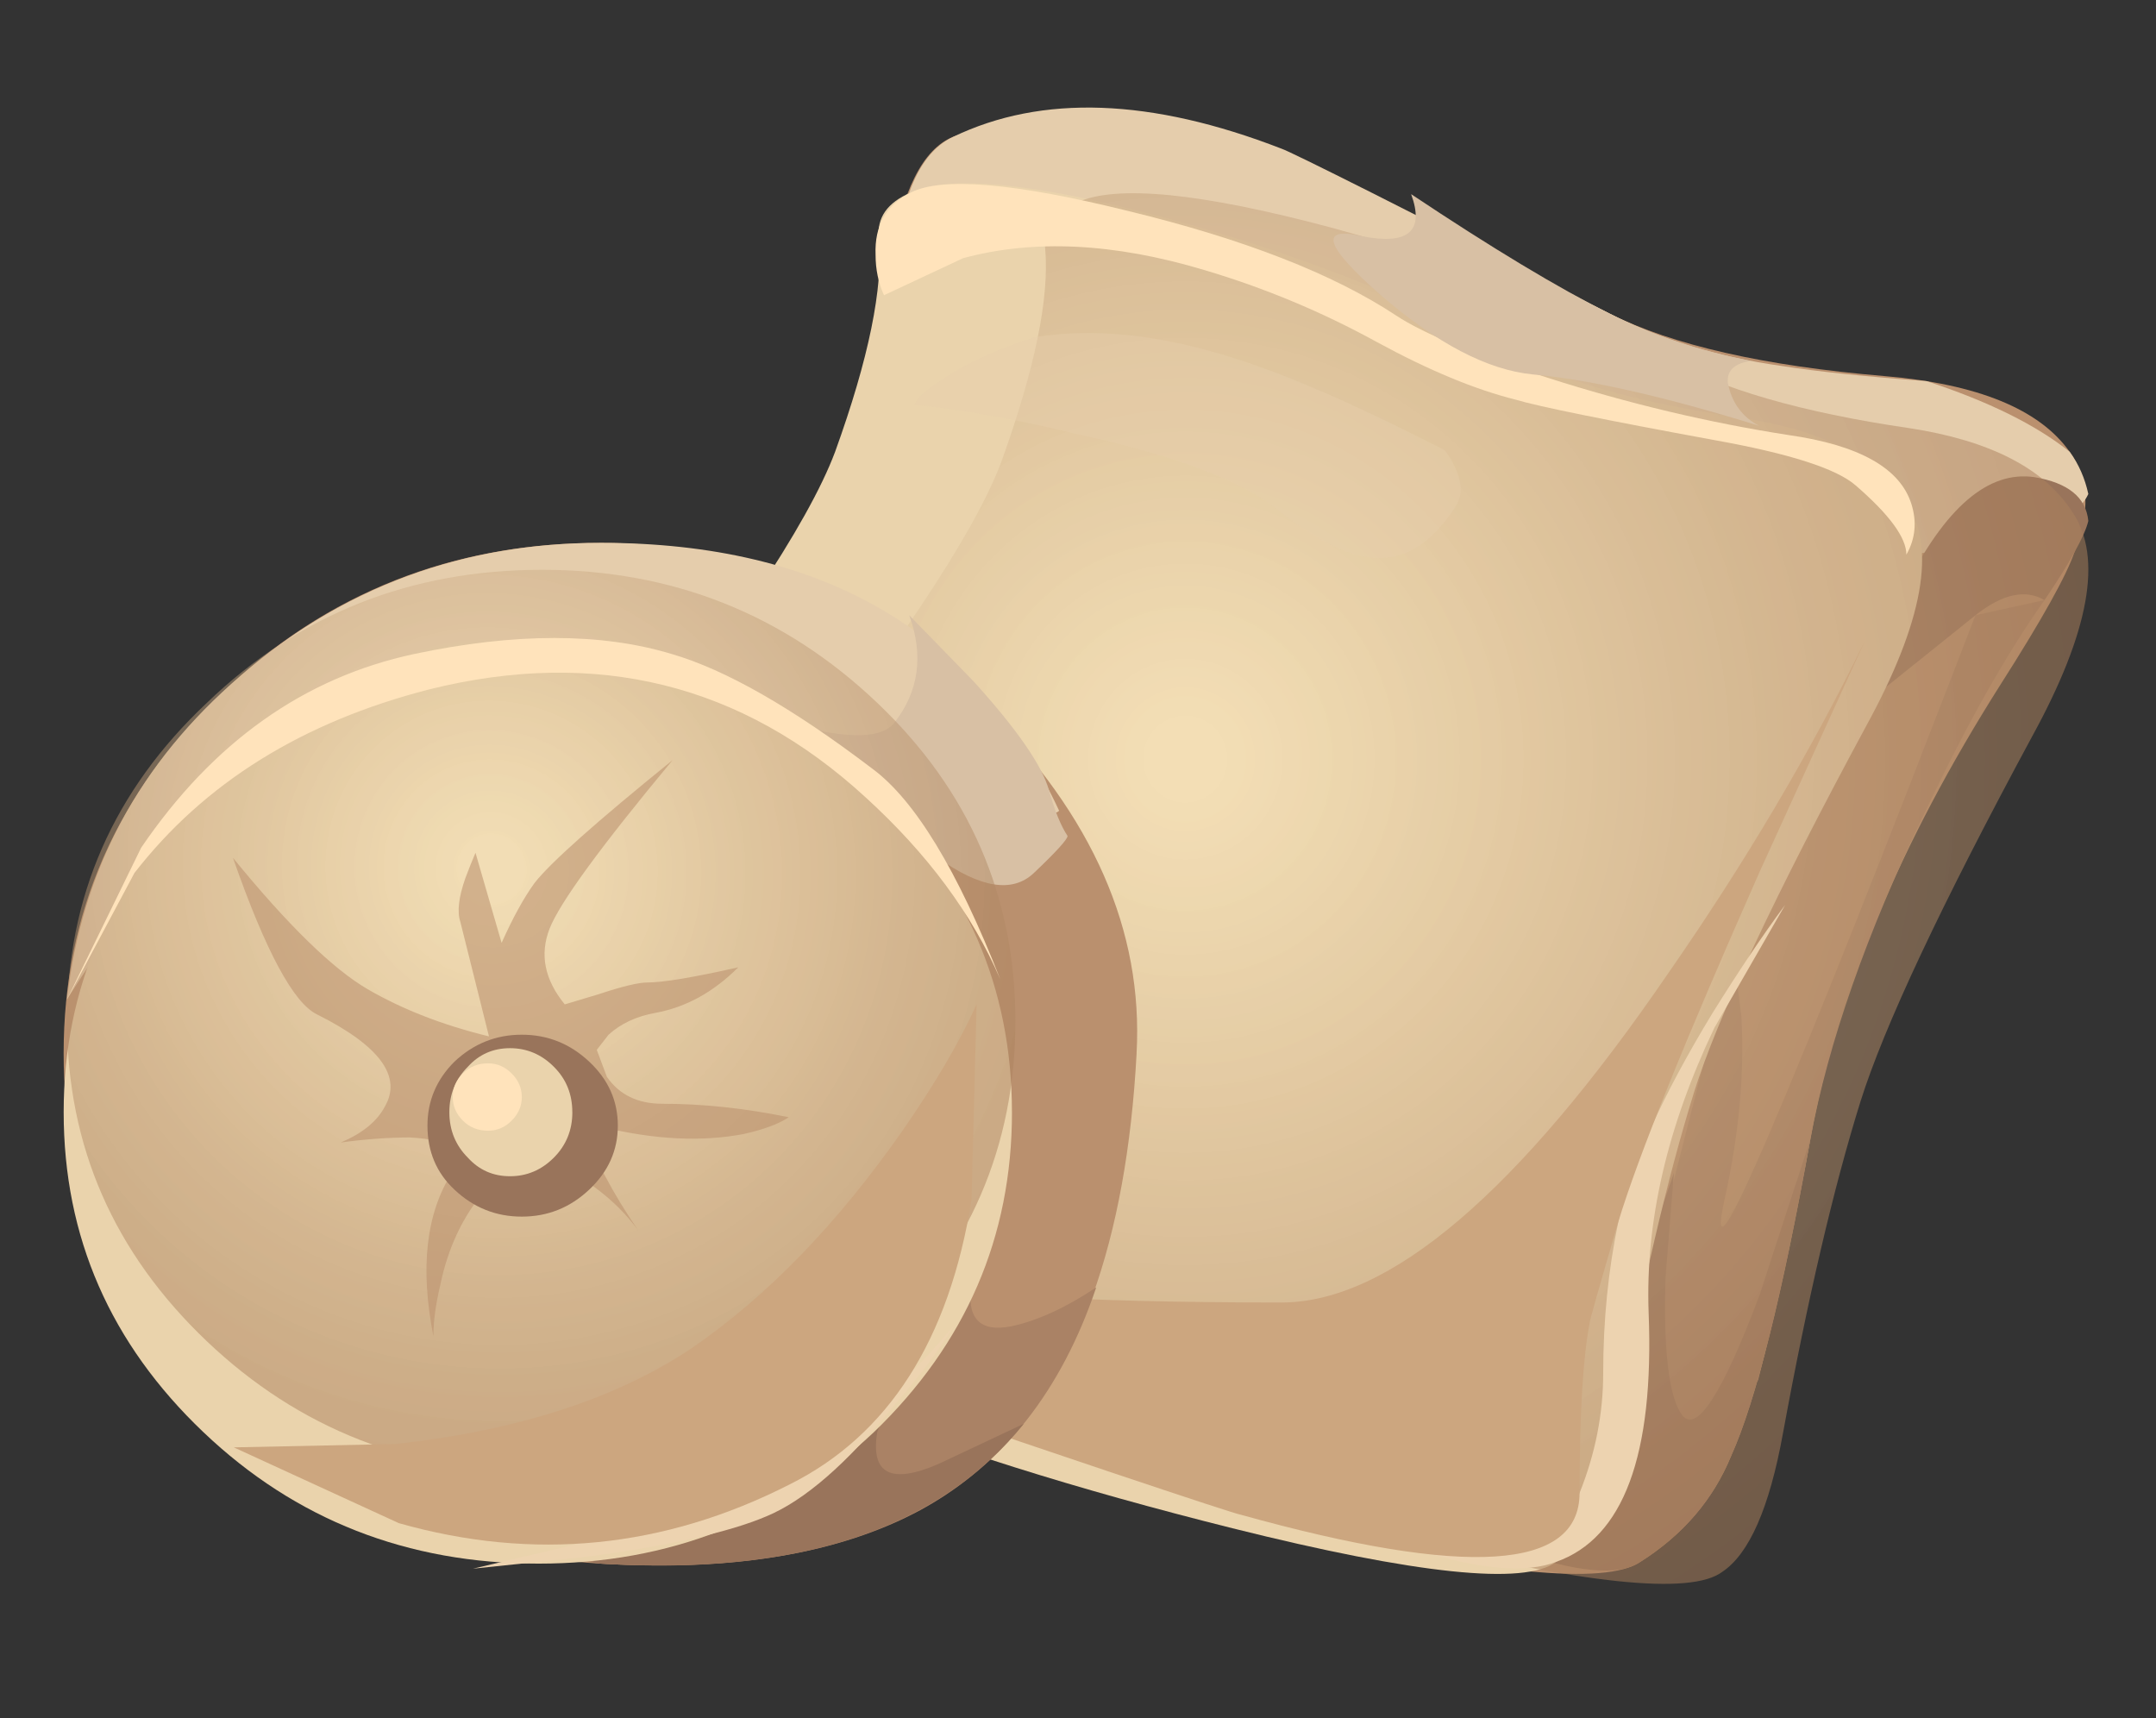 <?xml version="1.0" encoding="UTF-8" standalone="no"?><!DOCTYPE svg PUBLIC "-//W3C//DTD SVG 1.1//EN" "http://www.w3.org/Graphics/SVG/1.1/DTD/svg11.dtd"><svg width="100%" height="100%" viewBox="0 0 64 51" version="1.1" xmlns="http://www.w3.org/2000/svg" xmlns:xlink="http://www.w3.org/1999/xlink" xml:space="preserve" xmlns:serif="http://www.serif.com/" style="fill-rule:evenodd;clip-rule:evenodd;stroke-linejoin:round;stroke-miterlimit:1.414;"><rect x="0" y="0" width="64" height="51" fill="#333333" stroke="none"/><g id="aq"></g><g id="ar"></g><rect id="ArtBoard1" x="0" y="0" width="63.585" height="50.313" style="fill:none;"/><clipPath id="_clip1"><rect x="0" y="0" width="63.585" height="50.313"/></clipPath><g clip-path="url(#_clip1)"><g><path d="M-5.96,52.663l10.55,-0.601c8.566,-0.267 16.7,-0.066 24.4,0.601c11.533,1 19.05,2.666 22.55,5c-0.533,2.666 -1.283,5.05 -2.25,7.149c-1.233,2.601 -2.533,3.983 -3.9,4.15c-2.3,0.267 -10.85,0.366 -25.649,0.3c-15.733,-0.066 -24.2,-0.399 -25.4,-1c-1.767,-0.934 -2.65,-4.767 -2.65,-11.5c0.5,-1 1.051,-1.983 1.65,-2.95c0.27,-0.465 0.5,-0.849 0.7,-1.149l-0.001,0Z" style="fill:#b7ccdb;"/><path d="M-5.96,52.663l10.55,-0.601c8.566,-0.267 16.7,-0.066 24.4,0.601c11.533,1 19.05,2.666 22.55,5c-0.533,2.666 -1.283,5.05 -2.25,7.149c-1.233,2.601 -2.533,3.983 -3.9,4.15c-2.3,0.267 -10.85,0.366 -25.649,0.3c-15.733,-0.066 -24.2,-0.399 -25.4,-1c-1.767,-0.934 -2.65,-4.767 -2.65,-11.5c0.5,-1 1.051,-1.983 1.65,-2.95c0.27,-0.465 0.5,-0.849 0.7,-1.149l-0.001,0Z" style="fill:url(#_Linear2);"/><path d="M-5.26,44.563c0.333,1.5 0.816,3.017 1.449,4.551c0.634,1.533 1.434,2.483 2.4,2.85c0.5,0.2 0.934,0.25 1.3,0.15l2.101,0.05c1.566,0.066 2.732,0.166 3.5,0.3c0.199,0.033 -1.018,0.283 -3.65,0.75c-3.367,0.566 -5.134,1.316 -5.3,2.25c-0.067,0.434 -0.233,1.134 -0.5,2.1c-0.167,0.534 -0.434,1.384 -0.8,2.551c0.466,0.566 0.783,1.133 0.949,1.699c0.301,0.967 1.533,1.584 3.7,1.851c1.367,0.166 4.101,0.45 8.2,0.85c3.267,0.5 9.217,0.816 17.85,0.95c8.467,0.134 13.95,0.033 16.45,-0.3c2.2,-0.3 3.684,-1.334 4.45,-3.101c0.633,-1.533 0.633,-3.183 0,-4.949c-0.467,-1.233 -3.033,-2.217 -7.7,-2.95l-6.85,-0.7l4.35,0.2c3.167,0.166 5.45,0.316 6.851,0.45c2.232,0.233 4.966,0.899 8.199,2c-0.467,2.267 -1.133,4.383 -2,6.35c-1.133,2.467 -2.316,3.967 -3.55,4.5c-3.167,0.233 -10.467,0.283 -21.899,0.15c-8.9,-0.101 -17.483,-0.267 -25.75,-0.5c0.021,0.06 0.047,0.118 0.074,0.175l-9.87,-0.527c0.634,-2.2 1.217,-4.583 1.75,-7.149c1,-5.134 1.184,-8.584 0.551,-10.351l-1.5,-4.35l4.949,-1.65l0.3,1.8l-0.004,0Zm3.82,22.225l0.575,0.024c-0.06,0.816 -0.25,0.807 -0.58,-0.024l0.005,0Z" style="fill:#85a5b2;"/></g><path d="M47.79,9.313c1.866,0.933 4.583,1.55 8.149,1.85c2.767,0.233 4.601,0.983 5.5,2.25c0.567,0.8 0.617,1.783 0.15,2.95c-0.233,0.7 -0.967,2.017 -2.2,3.95c-3,4.733 -4.883,9.233 -5.649,13.5c-0.834,4.634 -1.617,7.767 -2.351,9.4c-0.533,1.3 -1.434,2.35 -2.7,3.15c-1.033,0.699 -4.467,0.366 -10.3,-1c-4.833,-1.167 -9.066,-2.417 -12.7,-3.75c-0.8,-0.301 -3.199,-1 -7.199,-2.101c-2.2,-0.633 -3.601,-1.35 -4.2,-2.149c-0.567,-0.767 0.5,-3.551 3.2,-8.351c3.666,-6.466 5.883,-10.65 6.649,-12.55c0.934,-2.333 1.7,-5.233 2.3,-8.7c0.334,-2.1 0.95,-3.333 1.851,-3.7c1.233,-0.5 4.033,-0.15 8.399,1.05c4.23,1.201 7.93,2.601 11.1,4.201l0.001,0Z" style="fill:#ba906e;"/><path d="M52.89,10.863c1.066,0.167 2.5,0.317 4.3,0.45c1.834,0.6 3.25,1.3 4.25,2.1c0.267,0.366 0.45,0.783 0.551,1.25c-0.4,0.9 -2.2,1.5 -5.4,1.8l-30.35,-7.7c0.267,-1.433 0.517,-2.45 0.75,-3.05c0.3,-0.833 0.732,-1.383 1.3,-1.65c2.633,-1.267 5.883,-1.15 9.75,0.35c0.3,0.1 3.55,1.733 9.75,4.9c1.5,0.767 3.2,1.283 5.1,1.55l-0.001,0Z" style="fill:#e5cdac;"/><path d="M51.19,35.613c-0.666,3.066 1.817,-2.717 7.45,-17.351l2.05,-0.45c-1.133,1.6 -2.316,3.7 -3.55,6.3c-1.733,3.6 -2.866,6.833 -3.399,9.7c-0.601,3.067 -1.117,5.45 -1.551,7.15c-0.833,1.3 -1.666,2.333 -2.5,3.1c-1.699,1.601 -1.916,-0.566 -0.649,-6.5l2.4,-9.399l0.25,2c0.1,1.7 -0.07,3.517 -0.5,5.45l-0.001,0Z" style="fill:#aa8265;"/><path d="M47.64,40.713l2.05,-5.9l-0.25,3.101c-0.066,2.2 0.101,3.566 0.5,4.1c0.434,0.533 1.2,-0.666 2.301,-3.6l1.5,-4.601c-0.834,4.634 -1.617,7.767 -2.351,9.4c-0.533,1.3 -1.434,2.35 -2.7,3.15c-0.633,0.433 -1.899,0.316 -3.8,-0.351c0.167,-0.1 0.333,-0.149 0.5,-0.149c0.733,0 1.233,-0.534 1.5,-1.601c0.27,-1.499 0.52,-2.683 0.75,-3.549Z" style="fill:#99745b;"/><path d="M60.39,14.163c1,0.167 1.533,0.6 1.601,1.3c-0.101,0.433 -0.534,1.217 -1.301,2.35c-0.566,-0.333 -1.25,-0.184 -2.05,0.45l-3.55,2.85l1.45,-3.65c1.2,-2.4 2.48,-3.5 3.85,-3.3Z" style="fill:#99745b;"/><path d="M44.49,10.313c1.633,0.933 4.05,1.633 7.25,2.1c2.399,0.366 4.017,1.2 4.85,2.5c0.9,1.333 0.5,3.55 -1.2,6.65c-2.7,5 -4.399,8.617 -5.1,10.85c-0.8,2.566 -1.567,5.85 -2.3,9.85c-0.4,2.2 -1,3.566 -1.801,4.101c-0.933,0.699 -4.133,0.366 -9.6,-1c-4.667,-1.167 -8.634,-2.417 -11.9,-3.75c-0.699,-0.267 -2.899,-0.967 -6.6,-2.101c-2,-0.633 -3.267,-1.35 -3.8,-2.149c-0.434,-0.634 0.1,-2.967 1.6,-7c1.4,-3.834 2.717,-6.784 3.95,-8.851c0.033,-0.066 0.883,-1.333 2.55,-3.8c1.2,-1.8 2,-3.233 2.4,-4.3c1,-2.767 1.433,-4.884 1.3,-6.35c-0.066,-0.6 0.25,-1.05 0.95,-1.35c1.166,-0.533 3.683,-0.283 7.55,0.75c3.8,1.033 7.1,2.316 9.9,3.85l0.001,0Z" style="fill:#ead3ac;"/><path id="be" d="M61.524,15.208c0.9,1.333 0.5,3.55 -1.2,6.65c-2.7,5 -4.4,8.617 -5.1,10.85c-0.8,2.566 -1.566,5.85 -2.3,9.85c-0.4,2.2 -1,3.567 -1.8,4.1c-0.933,0.7 -4.133,0.367 -9.6,-1c-4.667,-1.167 -8.633,-2.417 -11.9,-3.75c-0.7,-0.267 -2.9,-0.967 -6.6,-2.1c-2,-0.633 -3.267,-1.35 -3.8,-2.15c-0.433,-0.633 0.1,-2.967 1.6,-7c1.4,-3.833 2.717,-6.783 3.95,-8.85c0.033,-0.066 0.883,-1.333 2.55,-3.8c1.2,-1.8 2,-3.233 2.4,-4.3c1,-2.767 1.434,-4.883 1.3,-6.35c-0.067,-0.6 0.25,-1.05 0.95,-1.35c1.167,-0.533 3.684,-0.283 7.55,0.75c3.8,1.033 7.1,2.317 9.9,3.85c1.633,0.933 4.05,1.633 7.25,2.1c2.4,0.367 4.017,1.2 4.85,2.5Z" style="fill:url(#_Radial3);"/><path d="M40.89,10.163c-1.633,-0.9 -3.35,-1.617 -5.149,-2.15c-2.667,-0.8 -5.051,-0.917 -7.15,-0.35l-2.35,1.1c-0.167,-0.367 -0.25,-0.767 -0.25,-1.2c-0.034,-0.867 0.316,-1.483 1.05,-1.85c0.933,-0.467 3.083,-0.283 6.45,0.55c3.433,0.833 6.083,1.867 7.949,3.1c0.801,0.533 2.301,1.15 4.5,1.85c2.4,0.767 4.783,1.333 7.15,1.7c2.1,0.3 3.316,0.983 3.65,2.05c0.166,0.533 0.116,1.033 -0.15,1.5c0,-0.5 -0.5,-1.184 -1.5,-2.05c-0.566,-0.5 -1.967,-0.95 -4.2,-1.35c-3.267,-0.6 -5.233,-1 -5.899,-1.2c-1.2,-0.3 -2.57,-0.867 -4.1,-1.7l-0.001,0Z" style="fill:#ffe3bb;"/><path d="M52.99,26.863l-2.101,3.649c-1.399,2.934 -2.05,5.75 -1.95,8.45c0.167,4.233 -0.75,6.7 -2.75,7.4c-0.866,0.333 -2.183,0.233 -3.949,-0.301l-2.4,-0.948l3.05,0.85c2.134,0.3 3.467,-0.25 4,-1.65c0.467,-1.166 0.7,-2.35 0.7,-3.55c0,-1.566 0.15,-3.066 0.45,-4.5c0.366,-1.666 1.3,-3.733 2.8,-6.2c0.77,-1.234 1.48,-2.3 2.15,-3.2Z" style="fill:#edd3b0;"/><path d="M55.34,19.063l-3.1,6.8c-2.2,4.966 -3.601,8.433 -4.2,10.4c-0.567,1.934 -0.851,2.934 -0.851,3c-0.199,1.033 -0.3,2.717 -0.3,5.05c0,2.301 -3.35,2.517 -10.05,0.65c-0.233,-0.033 -5.3,-1.733 -15.2,-5.1c-2.733,-0.934 -4.816,-2.051 -6.25,-3.351c-0.093,-0.119 -0.177,-0.227 -0.25,-0.325c0.129,0.044 0.279,0.086 0.45,0.125c0.667,0.134 2.434,0.45 5.3,0.95c3,0.601 6.134,1 9.4,1.2c2.066,0.134 4.649,0.2 7.75,0.2c3.2,0 7.033,-3.267 11.5,-9.8c2.27,-3.266 4.2,-6.532 5.8,-9.799l0.001,0Z" style="fill:#cca67f;"/><path d="M51.99,10.713c-0.5,0.066 -0.733,0.283 -0.7,0.65c0.111,0.582 0.42,1.007 0.925,1.275c-2.791,-0.865 -5.033,-1.374 -6.725,-1.525c-1.334,-0.133 -2.834,-0.917 -4.5,-2.35c-1.667,-1.466 -1.851,-2.05 -0.551,-1.75c1.367,0.267 1.851,-0.15 1.45,-1.25c2.4,1.6 4.367,2.784 5.9,3.55c1.26,0.633 2.66,1.1 4.19,1.4l0.011,0Z" style="fill:#d8c0a4;"/><g id="aq1" serif:id="aq"></g><path id="aw" d="M42.89,13.365c0.5,0.7 0.6,1.267 0.3,1.7c-0.633,0.966 -1.35,1.466 -2.15,1.5c-0.867,0.033 -1.933,-0.467 -3.2,-1.5c-1.067,-0.833 -3.05,-1.567 -5.95,-2.2c-1.8,-0.433 -3.383,-0.717 -4.75,-0.85l0.1,-0.2c0.833,-0.733 1.983,-1.333 3.45,-1.8c1.767,-0.3 3.783,-0.083 6.05,0.65c1.567,0.5 3.617,1.4 6.15,2.7Z" style="fill:#e5cdac;fill-opacity:0.41;"/><path d="M33.74,31.263c-0.301,5.601 -1.75,9.617 -4.351,12.05c-2.533,2.367 -6.383,3.4 -11.55,3.101c-4.467,-0.267 -8.217,-1.816 -11.25,-4.65c-3.134,-2.899 -4.7,-6.399 -4.7,-10.5c0,-4.166 1.566,-7.733 4.7,-10.7c3.1,-2.967 6.85,-4.45 11.25,-4.45c4.267,0 8.066,1.633 11.4,4.9c3.2,3.199 4.7,6.616 4.5,10.249l0.001,0Z" style="fill:#ba906e;"/><path d="M17.84,46.413l-1.65,-0.2l4.801,-2.8c2.232,-1.367 5.149,-3.934 8.75,-7.7l-0.3,0.65l-0.6,1.7c-0.167,1.067 0.233,1.5 1.2,1.301c0.767,-0.167 1.6,-0.551 2.5,-1.15c-1.033,3.066 -2.767,5.267 -5.2,6.6c-2.4,1.299 -5.57,1.833 -9.5,1.599l-0.001,0Z" style="fill:#aa8265;"/><path d="M17.84,46.413l-0.25,-0.05l9.2,-5.9l-0.75,2.05c-0.2,1.233 0.4,1.55 1.8,0.95l2.55,-1.2c-2.53,3.134 -6.72,4.516 -12.55,4.15Z" style="fill:#99745b;"/><path d="M29.09,23.463c-1.367,0 -1.783,1.167 -1.25,3.5c0.3,1.134 0.717,2.283 1.25,3.45c-2.2,-2 -5.967,-4.917 -11.3,-8.75c-3.067,-2.2 -6.417,-1.8 -10.05,1.2c-2.034,1.667 -3.95,3.933 -5.75,6.8c0.433,-3.833 2.149,-7.034 5.149,-9.6c3.033,-2.633 6.601,-3.95 10.7,-3.95c6.6,0 11.133,2.65 13.6,7.95c-0.1,0.133 -0.483,0.083 -1.149,-0.15c-0.77,-0.3 -1.17,-0.45 -1.2,-0.45Z" style="fill:#e5cdac;"/><path d="M25.44,24.163l-6.25,-4.3l3.25,1.3c2.267,0.767 3.634,0.866 4.101,0.3c0.733,-0.934 0.883,-2 0.45,-3.2l1.899,1.95c1.3,1.433 2.05,2.517 2.25,3.25c0.167,0.6 0.351,1.05 0.55,1.35c0,0.1 -0.333,0.466 -1,1.1c-0.633,0.6 -1.583,0.45 -2.85,-0.45l-1.75,-1.55c1.63,1.533 1.42,1.616 -0.65,0.25Z" style="fill:#d8c0a4;"/><path d="M30.04,33.013c0,3.7 -1.367,6.867 -4.101,9.5c-2.767,2.601 -6.083,3.9 -9.949,3.9c-3.9,0 -7.217,-1.3 -9.95,-3.9c-2.767,-2.633 -4.15,-5.8 -4.15,-9.5c0,-3.7 1.384,-6.85 4.15,-9.45c2.733,-2.633 6.05,-3.95 9.95,-3.95c3.866,0 7.183,1.317 9.949,3.95c2.73,2.6 4.1,5.75 4.1,9.45l0.001,0Z" style="fill:#ead3ac;"/><path id="bg" d="M30.141,30.313c0,3.7 -1.367,6.867 -4.1,9.5c-2.767,2.6 -6.083,3.9 -9.95,3.9c-3.9,0 -7.217,-1.3 -9.95,-3.9c-2.767,-2.633 -4.15,-5.8 -4.15,-9.5c0,-3.7 1.383,-6.85 4.15,-9.45c2.733,-2.633 6.05,-3.95 9.95,-3.95c3.867,0 7.183,1.317 9.95,3.95c2.733,2.6 4.1,5.75 4.1,9.45Z" style="fill:url(#_Radial4);"/><path d="M25.69,23.663c-3.666,-3.367 -7.983,-4.434 -12.949,-3.2c-3.768,0.967 -6.684,2.783 -8.75,5.45l-2,3.75l2.199,-4.5c2.134,-3.134 4.834,-5.05 8.101,-5.75c3,-0.634 5.55,-0.634 7.649,0c1.601,0.466 3.584,1.6 5.95,3.4c1.267,0.933 2.533,3.017 3.8,6.25c-0.83,-1.933 -2.17,-3.733 -4,-5.4Z" style="fill:#ffe3bb;"/><path d="M21.64,44.513c1.4,-0.467 2.934,-1.467 4.601,-3c0.833,-0.767 1.533,-1.5 2.1,-2.2c-0.467,0.767 -1.066,1.567 -1.8,2.4c-1.4,1.733 -2.667,2.833 -3.8,3.3c-1.101,0.467 -2.884,0.867 -5.351,1.2l-3.35,0.35l2.55,-0.6c1.97,-0.5 3.65,-0.983 5.05,-1.45Z" style="fill:#edd3b0;"/><path d="M28.99,29.813l-0.15,5.8c-0.667,4.166 -2.467,6.983 -5.4,8.449c-3.733,1.9 -7.6,2.284 -11.6,1.15l-4.9,-2.25l4.801,-0.1c3.633,-0.4 6.566,-1.351 8.8,-2.851c2.233,-1.533 4.316,-3.684 6.25,-6.45c0.97,-1.398 1.7,-2.648 2.2,-3.748l-0.001,0Z" style="fill:#cca67f;"/><path id="ba" d="M17.965,34.913c0.281,0.531 0.606,1.064 0.975,1.6c-0.559,-0.755 -1.301,-1.372 -2.225,-1.85c-1,-0.2 -1.767,0.017 -2.3,0.65c-0.667,0.767 -1.117,1.717 -1.35,2.85c-0.133,0.566 -0.2,1.066 -0.2,1.5c-0.4,-2.033 -0.217,-3.65 0.55,-4.85c0.433,-0.633 0.017,-0.983 -1.25,-1.05c-0.633,0 -1.317,0.05 -2.05,0.15c0.633,-0.267 1.066,-0.617 1.3,-1.05c0.533,-0.9 -0.133,-1.816 -2,-2.75c-0.7,-0.333 -1.533,-1.883 -2.5,-4.65c1.633,2 2.967,3.3 4,3.9c1.033,0.6 2.233,1.067 3.6,1.4l-0.85,-3.4c-0.1,-0.3 -0.05,-0.733 0.15,-1.3c0.1,-0.267 0.2,-0.517 0.3,-0.75l0.775,2.675c0.331,-0.742 0.656,-1.334 0.975,-1.775c0.466,-0.6 1.833,-1.816 4.1,-3.65c-2.133,2.567 -3.35,4.233 -3.65,5c-0.3,0.767 -0.15,1.517 0.45,2.25l1,-0.3c0.7,-0.233 1.183,-0.35 1.45,-0.35c0.467,0 1.367,-0.15 2.7,-0.45c-0.733,0.733 -1.55,1.184 -2.45,1.35c-0.566,0.1 -1.033,0.317 -1.4,0.65l-0.35,0.45l0.3,0.8c0.367,0.533 0.917,0.8 1.65,0.8c1.2,0 2.45,0.133 3.75,0.4c-0.3,0.2 -0.75,0.367 -1.35,0.5c-1.233,0.233 -2.617,0.167 -4.15,-0.2c-0.567,-0.133 -0.55,0.35 0.05,1.45Z" style="fill:#ba906e;fill-opacity:0.57;"/><path d="M18.34,33.413c0,0.733 -0.283,1.366 -0.85,1.899c-0.567,0.534 -1.233,0.801 -2,0.801c-0.768,0 -1.434,-0.267 -2,-0.801c-0.534,-0.5 -0.801,-1.133 -0.801,-1.899c0,-0.733 0.267,-1.367 0.801,-1.9c0.566,-0.533 1.232,-0.8 2,-0.8c0.767,0 1.433,0.267 2,0.8c0.57,0.533 0.85,1.167 0.85,1.9Z" style="fill:#99745b;"/><path d="M16.99,33.013c0,0.533 -0.184,0.983 -0.551,1.351c-0.366,0.366 -0.8,0.55 -1.3,0.55c-0.5,0 -0.917,-0.184 -1.25,-0.55c-0.366,-0.367 -0.55,-0.817 -0.55,-1.351c0,-0.534 0.184,-0.983 0.55,-1.35c0.333,-0.367 0.75,-0.55 1.25,-0.55c0.5,0 0.934,0.183 1.3,0.55c0.37,0.366 0.55,0.817 0.55,1.35l0.001,0Z" style="fill:#ead3ac;"/><path d="M15.49,32.563c0,0.267 -0.101,0.5 -0.301,0.7c-0.199,0.2 -0.433,0.3 -0.699,0.3c-0.301,0 -0.551,-0.1 -0.75,-0.3c-0.2,-0.2 -0.301,-0.434 -0.301,-0.7c0,-0.266 0.101,-0.5 0.301,-0.699c0.199,-0.2 0.449,-0.301 0.75,-0.301c0.267,0 0.5,0.101 0.699,0.301c0.2,0.199 0.3,0.432 0.3,0.699l0.001,0Z" style="fill:#ffe3bb;"/><g id="ar1" serif:id="ar"></g></g><defs><linearGradient id="_Linear2" x1="0" y1="0" x2="1" y2="0" gradientUnits="userSpaceOnUse" gradientTransform="matrix(2.925,-23.349,23.349,2.925,19.189,76.481)"><stop offset="0" style="stop-color:#3c6781;stop-opacity:1"/><stop offset="0.4" style="stop-color:#7092a7;stop-opacity:0.569"/><stop offset="0.98" style="stop-color:#b7ccdb;stop-opacity:0"/><stop offset="1" style="stop-color:#b7ccdb;stop-opacity:0"/></linearGradient><radialGradient id="_Radial3" cx="0" cy="0" r="1" gradientUnits="userSpaceOnUse" gradientTransform="matrix(-54.738,-0,0,55.603,35.124,22.555)"><stop offset="0" style="stop-color:#ffeec2;stop-opacity:0.409"/><stop offset="0.02" style="stop-color:#ffeec2;stop-opacity:0.409"/><stop offset="0.07" style="stop-color:#f3dfb4;stop-opacity:0.422"/><stop offset="0.21" style="stop-color:#d3b58e;stop-opacity:0.469"/><stop offset="0.34" style="stop-color:#bc9772;stop-opacity:0.503"/><stop offset="0.45" style="stop-color:#ae8561;stop-opacity:0.525"/><stop offset="0.52" style="stop-color:#a97e5b;stop-opacity:0.533"/><stop offset="0.58" style="stop-color:#7a5b42;stop-opacity:0.533"/><stop offset="1" style="stop-color:#7a5b42;stop-opacity:0.533"/></radialGradient><radialGradient id="_Radial4" cx="0" cy="0" r="1" gradientUnits="userSpaceOnUse" gradientTransform="matrix(27.638,22.187,-21.85,28.063,14.61,25.802)"><stop offset="0" style="stop-color:#ffeec2;stop-opacity:0.392"/><stop offset="0.02" style="stop-color:#ffeec2;stop-opacity:0.392"/><stop offset="0.07" style="stop-color:#f3dfb4;stop-opacity:0.403"/><stop offset="0.21" style="stop-color:#d3b58e;stop-opacity:0.448"/><stop offset="0.34" style="stop-color:#bc9772;stop-opacity:0.481"/><stop offset="0.45" style="stop-color:#ae8561;stop-opacity:0.503"/><stop offset="0.52" style="stop-color:#a97e5b;stop-opacity:0.51"/><stop offset="0.58" style="stop-color:#7a5b42;stop-opacity:0.51"/><stop offset="1" style="stop-color:#7a5b42;stop-opacity:0.51"/></radialGradient></defs></svg>